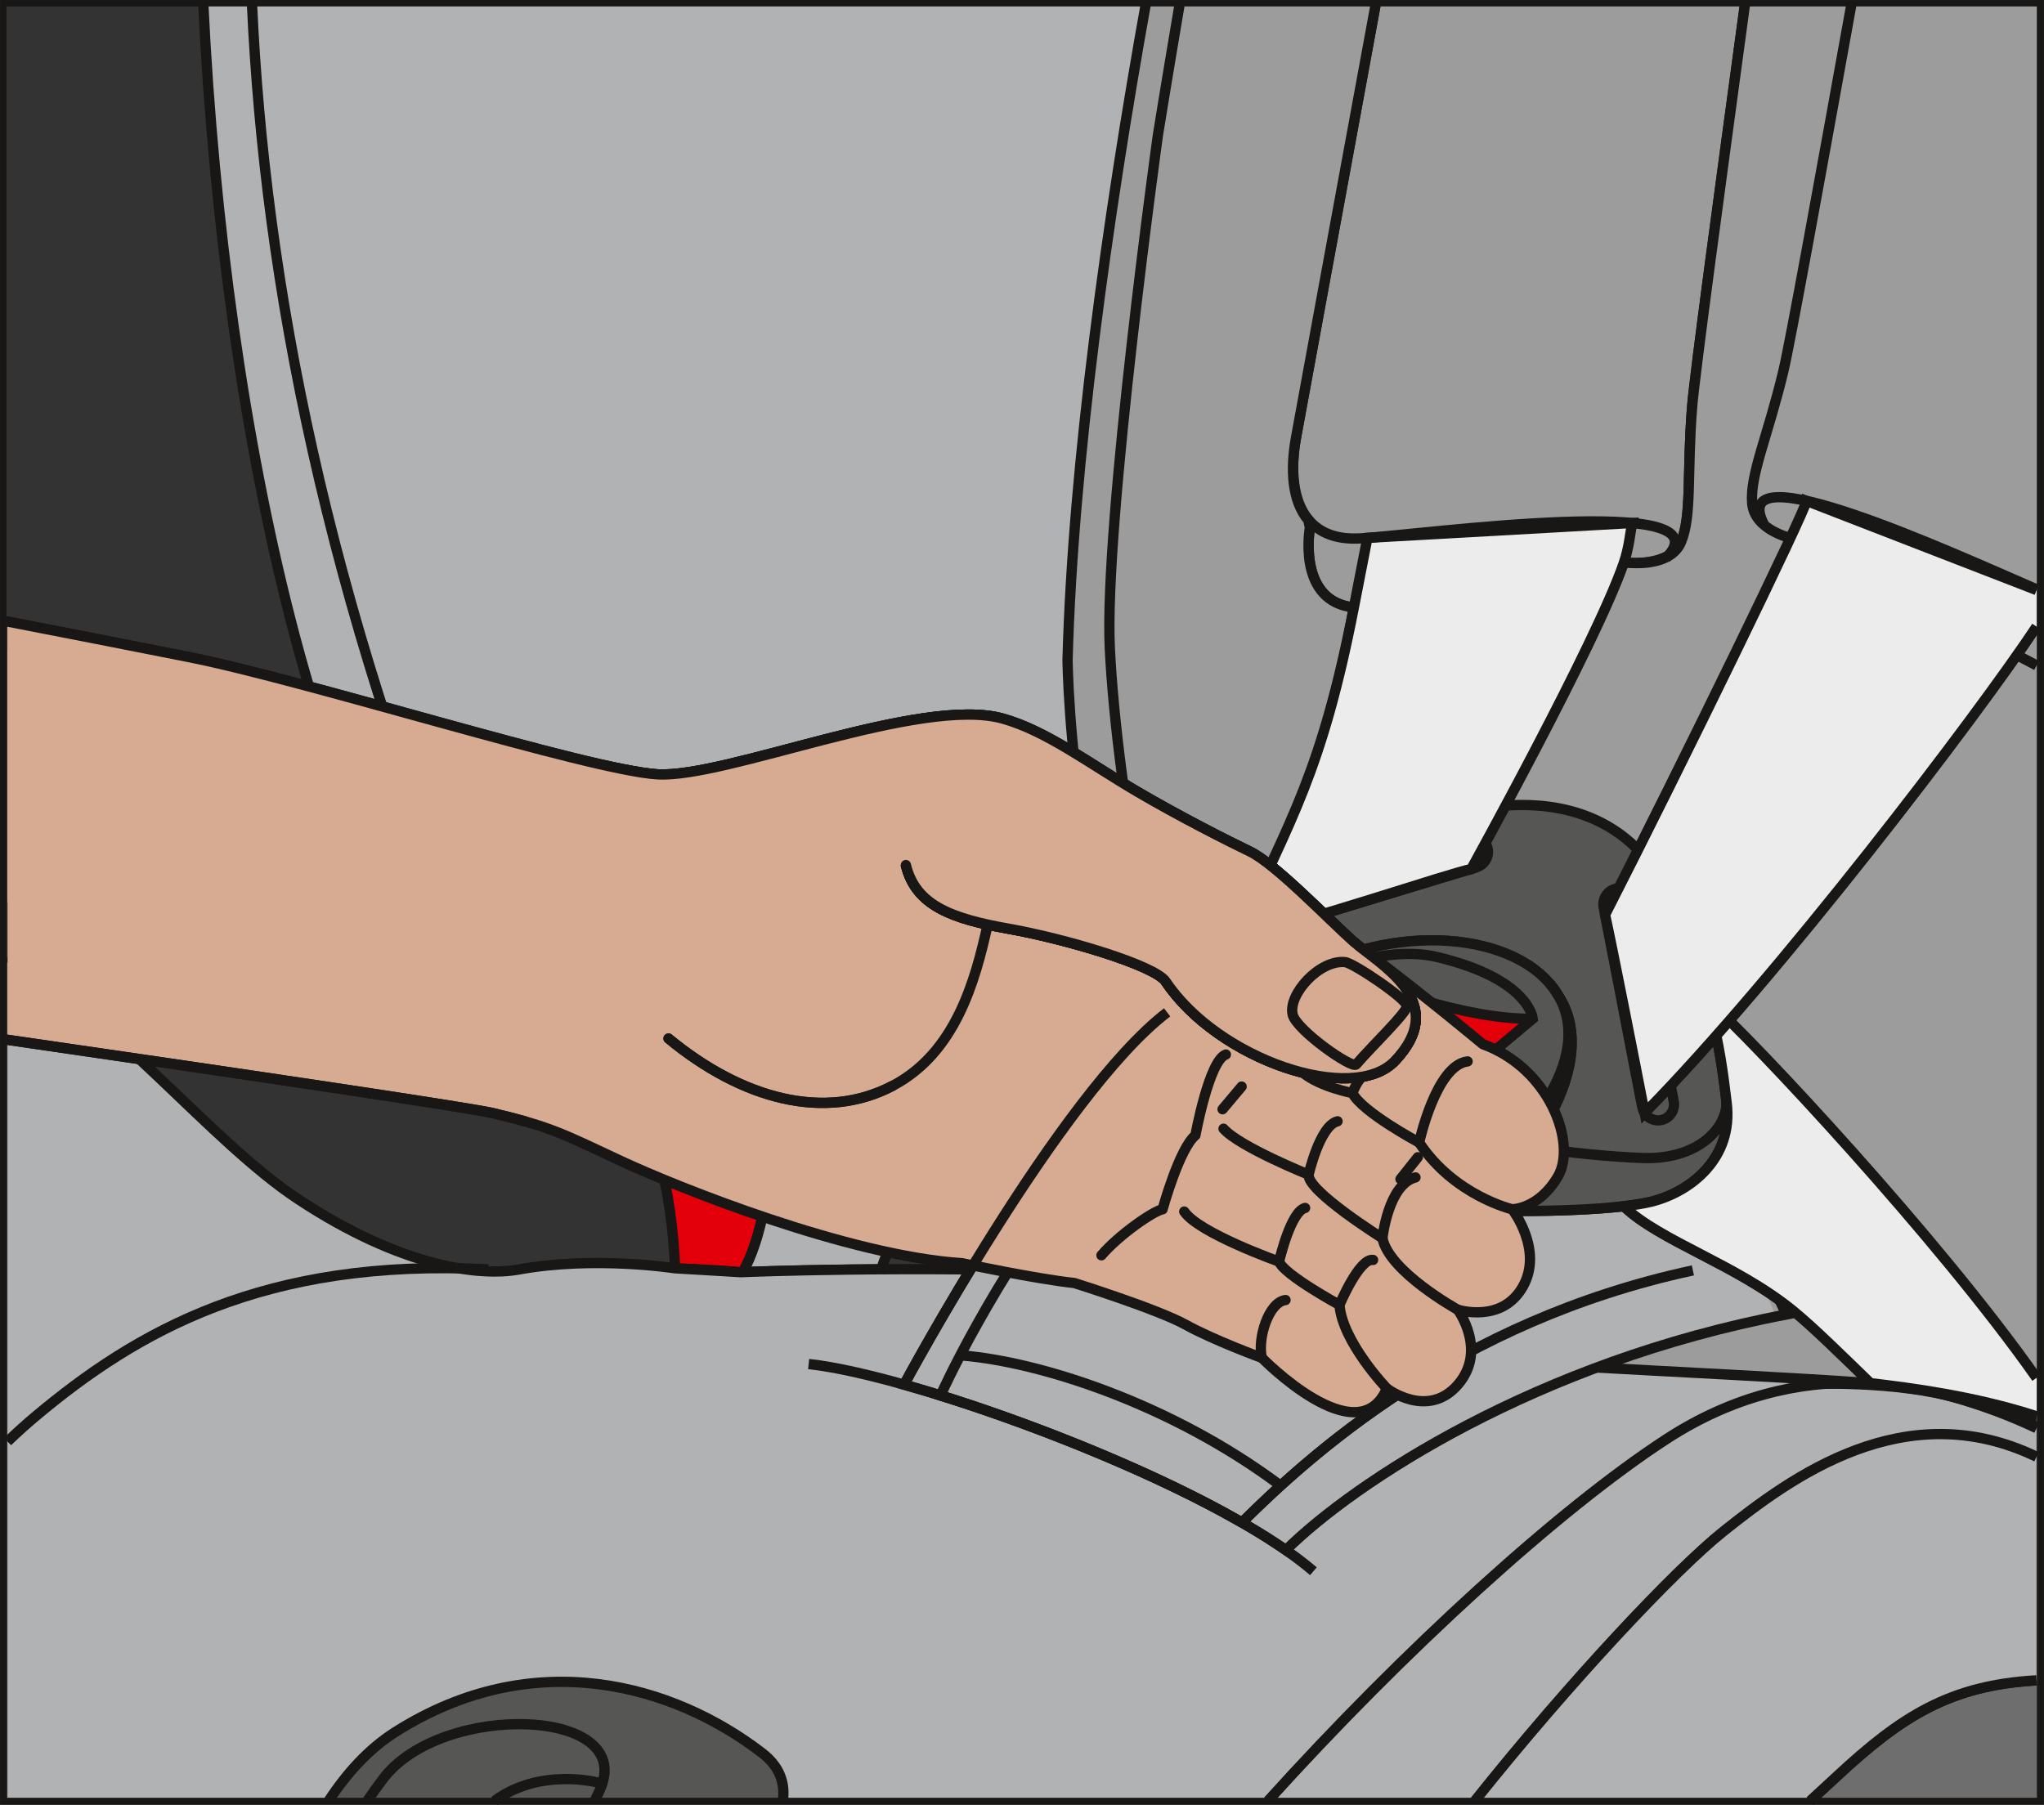 <?xml version="1.0" encoding="UTF-8"?>
<!DOCTYPE svg PUBLIC "-//W3C//DTD SVG 1.1//EN" "http://www.w3.org/Graphics/SVG/1.1/DTD/svg11.dtd">
<!-- Creator: CorelDRAW 2018 (64-Bit) -->
<svg xmlns="http://www.w3.org/2000/svg" xml:space="preserve" width="27.999mm" height="24.731mm" version="1.1" style="shape-rendering:geometricPrecision; text-rendering:geometricPrecision; image-rendering:optimizeQuality; fill-rule:evenodd; clip-rule:evenodd"
viewBox="0 0 391.47 345.79"
 xmlns:xlink="http://www.w3.org/1999/xlink">
 <rect x="0" y="0" width="391.47" height="345.79" fill="#333333" stroke="none"/>
 <defs>
  <style type="text/css">
   <![CDATA[
    .str4 {stroke:#181716;stroke-width:1.23;stroke-miterlimit:4}
    .str0 {stroke:#181716;stroke-width:1.97;stroke-miterlimit:10}
    .str1 {stroke:#181716;stroke-width:1.97;stroke-miterlimit:4}
    .str3 {stroke:#181716;stroke-width:1.97;stroke-linecap:round;stroke-linejoin:round;stroke-miterlimit:10}
    .str2 {stroke:#181716;stroke-width:1.97;stroke-linecap:round;stroke-linejoin:round;stroke-miterlimit:4}
    .fil1 {fill:none;fill-rule:nonzero}
    .fil5 {fill:#37AA32;fill-rule:nonzero}
    .fil6 {fill:#565655;fill-rule:nonzero}
    .fil2 {fill:#6E6E6E;fill-rule:nonzero}
    .fil4 {fill:#9C9C9D;fill-rule:nonzero}
    .fil3 {fill:#B1B2B3;fill-rule:nonzero}
    .fil8 {fill:#D6AB92;fill-rule:nonzero}
    .fil0 {fill:#E3000B;fill-rule:nonzero}
    .fil7 {fill:#ECECEC;fill-rule:nonzero}
   ]]>
  </style>
 </defs>
 <g id="Слой_x0020_1">
  <path class="fil0" d="M92.64 197.58c-5.28,-7.97 -0.36,-25.34 21.51,-32.44 24.36,-7.92 30.26,0.18 33.17,33.54 2.92,33.35 -5.1,45.02 -5.1,45.02l-0.86 -0.02c0,0 -3.15,-0.39 -12.08,-0.71 0,0 -0.7,-27.18 -9.2,-28.43 -5.56,-0.82 -8.48,0.18 -8.48,0.18 0,0 -9.3,-2.55 -18.96,-17.14z"/>
  <path class="fil1 str0" d="M92.64 197.58c-5.28,-7.97 -0.36,-25.34 21.51,-32.44 24.36,-7.92 30.26,0.18 33.17,33.54 2.92,33.35 -5.1,45.02 -5.1,45.02l-0.86 -0.02c0,0 -3.15,-0.39 -12.08,-0.71 0,0 -0.7,-27.18 -9.2,-28.43 -5.56,-0.82 -8.48,0.18 -8.48,0.18 0,0 -9.3,-2.55 -18.96,-17.14z"/>
  <path class="fil1 str0" d="M390.05 321.89c-16.58,0.93 -25.88,6.89 -38.19,18.33 -1.76,1.64 -3.48,3.22 -5.16,4.77"/>
  <path class="fil1 str0" d="M112.99 211.84c7.46,-3.28 20.77,-24.27 22.34,-31.63"/>
  <path class="fil2" d="M390.05 321.89c-16.58,0.93 -25.88,6.89 -38.19,18.33 -1.76,1.64 -3.48,3.22 -5.16,4.77l43.36 0 0 -23.1z"/>
  <path class="fil1 str0" d="M390.05 321.89c-16.58,0.93 -25.88,6.89 -38.19,18.33 -1.76,1.64 -3.48,3.22 -5.16,4.77"/>
  <path class="fil1 str0" d="M304.26 269.71l11.71 -4.41c14.9,-6.19 10.63,-18.59 5.42,-24.18 -11.49,-12.3 -30.78,-17.21 -41.57,-16.31 -4.78,0.39 -12.22,1.73 -17.7,7.41l-8.21 2.59 -1.06 -0.23c-7.04,-1.48 -12.47,-2.36 -12.47,-2.36 -26,5.96 -36.65,20.81 -40.67,25.34 0,0 2.73,-2.79 7.84,-4.58 7.88,-2.75 27.68,-3.65 60.84,15.6 0,0 23.99,-4.51 35.86,1.14z"/>
  <path class="fil3" d="M193.89 234.8c-9.03,-2.26 -14.43,8.33 -14.43,8.33l-0.08 0c10.15,0.03 21.93,0.22 34.75,0.66 1.42,-1.02 2.99,-2.04 4.66,-3.03 -2.19,1.26 -3.54,2.15 -3.54,2.15 0,0 -12.33,-5.86 -21.36,-8.12z"/>
  <path class="fil1 str0" d="M193.89 234.8c-9.03,-2.26 -14.43,8.33 -14.43,8.33l-0.08 0c10.15,0.03 21.93,0.22 34.75,0.66 1.42,-1.02 2.99,-2.04 4.66,-3.03 -2.19,1.26 -3.54,2.15 -3.54,2.15 0,0 -12.33,-5.86 -21.36,-8.12z"/>
  <path class="fil3" d="M232.2 234.61c2.31,-0.79 4.74,-1.52 7.36,-2.16 -0.01,0 -0.02,-0.01 -0.02,-0.01 -2.57,0.6 -5.02,1.34 -7.34,2.17z"/>
  <path class="fil1 str0" d="M232.2 234.61c2.31,-0.79 4.74,-1.52 7.36,-2.16 -0.01,0 -0.02,-0.01 -0.02,-0.01 -2.57,0.6 -5.02,1.34 -7.34,2.17z"/>
  <path class="fil3" d="M38.92 0.62c4.05,83.91 23.56,167.91 51.77,192.53l0.22 -0.03c-1.54,-8.8 4.86,-22 23.23,-27.98 24.36,-7.92 30.26,0.18 33.18,33.54 2.92,33.35 -5.1,45.02 -5.1,45.02 0,0 10.41,-0.45 27.22,-0.55l-0.66 0c0,0 4.96,-18.68 25.37,-21.92 9.09,-1.45 23.53,-0.24 36.91,1.78 -25.55,-34.29 -26.18,-96.59 -26.18,-96.59 0.99,-37.38 7.7,-85.08 15.01,-125.8l-180.97 0z"/>
  <path class="fil1 str0" d="M38.92 0.62c4.05,83.91 23.56,167.91 51.77,192.53l0.22 -0.03c-1.54,-8.8 4.86,-22 23.23,-27.98 24.36,-7.92 30.26,0.18 33.18,33.54 2.92,33.35 -5.1,45.02 -5.1,45.02 0,0 10.41,-0.45 27.22,-0.55l-0.66 0c0,0 4.96,-18.68 25.37,-21.92 9.09,-1.45 23.53,-0.24 36.91,1.78 -25.55,-34.29 -26.18,-96.59 -26.18,-96.59 0.99,-37.38 7.7,-85.08 15.01,-125.8"/>
  <path class="fil3" d="M231.36 234.89c-1.82,0.67 -3.56,1.37 -5.14,2.08 1.64,-0.73 3.31,-1.43 5.14,-2.08z"/>
  <path class="fil1 str0" d="M231.36 234.89c-1.82,0.67 -3.56,1.37 -5.14,2.08 1.64,-0.73 3.31,-1.43 5.14,-2.08z"/>
  <path class="fil3" d="M223.07 238.47c-1.33,0.67 -2.54,1.3 -3.57,1.87 1.11,-0.65 2.34,-1.26 3.57,-1.87z"/>
  <path class="fil1 str0" d="M223.07 238.47c-1.33,0.67 -2.54,1.3 -3.57,1.87 1.11,-0.65 2.34,-1.26 3.57,-1.87z"/>
  <path class="fil4" d="M310.56 107.88l0.49 -0.1c0,0 0.21,0.02 0.31,0.03l0.11 -0.03c0,0 0.33,0.03 0.77,0.06 1.47,0.05 4.06,-0.01 6.32,-0.94l0.08 0.01c0.02,-0.02 0.02,-0.04 0.04,-0.06 1.41,-0.61 2.65,-1.52 3.28,-3.01 2.1,-5.03 1.11,-13.1 2.12,-25.88 0.46,-5.91 5.17,-40.68 10.15,-77.34l-70.72 0c-7.09,38.47 -14.3,77.79 -15.28,83.13 -1.11,6.07 -0.71,12.19 2.45,15.89l0.23 1.24c0,0 -2.49,13.5 7.45,15.35l0.54 0 0.42 0 51.23 -8.36z"/>
  <path class="fil1 str0" d="M310.56 107.88l0.49 -0.1c0,0 0.21,0.02 0.31,0.03l0.11 -0.03c0,0 0.33,0.03 0.77,0.06 1.47,0.05 4.06,-0.01 6.32,-0.94l0.08 0.01c0.02,-0.02 0.02,-0.04 0.04,-0.06 1.41,-0.61 2.65,-1.52 3.28,-3.01 2.1,-5.03 1.11,-13.1 2.12,-25.88 0.46,-5.91 5.17,-40.68 10.15,-77.34m-70.72 0c-7.09,38.47 -14.3,77.79 -15.28,83.13 -1.11,6.07 -0.71,12.19 2.45,15.89l0.23 1.24c0,0 -2.49,13.5 7.45,15.35l0.54 0 0.42 0 51.23 -8.36"/>
  <path class="fil5" d="M240.39 232.21l13.53 2.58 -1.06 -0.23c-7.04,-1.49 -12.47,-2.36 -12.47,-2.36z"/>
  <path class="fil1 str0" d="M240.39 232.21l13.53 2.58 -1.06 -0.23c-7.04,-1.49 -12.47,-2.36 -12.47,-2.36z"/>
  <path class="fil4" d="M259.32 116.23l-0.53 0 -0.42 0c-9.94,-1.85 -7.49,-15.17 -7.49,-15.17l-0.31 -1.41c-3.17,-3.71 -3.45,-9.83 -2.34,-15.89 0.98,-5.34 8.19,-44.66 15.28,-83.13l-44.04 0c-7.31,40.72 -14.02,88.42 -15.01,125.8 0,0 0.63,62.21 26.12,96.52 3.15,0.47 6.21,0.99 9.17,1.52 2.74,-23.81 13.42,-76.57 19.59,-108.23z"/>
  <path class="fil1 str0" d="M259.32 116.23l-0.53 0 -0.42 0c-9.94,-1.85 -7.49,-15.17 -7.49,-15.17l-0.31 -1.41c-3.17,-3.71 -3.45,-9.83 -2.34,-15.89 0.98,-5.34 8.19,-44.66 15.28,-83.13m-44.04 0c-7.31,40.72 -14.02,88.42 -15.01,125.8 0,0 0.63,62.21 26.12,96.52 3.15,0.47 6.21,0.99 9.17,1.52 2.74,-23.81 13.42,-76.57 19.59,-108.23"/>
  <path class="fil3" d="M390.05 273.34c-5.17,-2.24 -10.2,-4.05 -14.76,-5.41 -12.1,-3.59 -29.19,-2.82 -29.19,-2.82 -5.54,-7.93 -71.33,-4.82 -71.33,-4.82 -33.16,-19.25 -59.34,-10.08 -67.22,-7.33 -5.11,1.79 -7.84,4.58 -7.84,4.58 2.22,-2.51 6.62,-8.18 14.4,-13.76 -41.33,-1.44 -71.9,-0.1 -71.9,-0.1l-0.39 0.01c-7.66,-0.47 -12.55,-0.74 -12.55,-0.74 0,0 -15.39,-2.42 -29.92,0.23 -7.42,1.35 -22.42,-0.37 -42.21,-13.44 -16.9,-11.17 -35.32,-35.14 -55.72,-46.49l0 161.73 345.26 0c1.69,-1.55 3.41,-3.13 5.17,-4.77 12.31,-11.44 21.62,-17.39 38.19,-18.33l0 -48.55z"/>
  <path class="fil1 str0" d="M390.05 273.34c-5.17,-2.24 -10.2,-4.05 -14.76,-5.41 -12.1,-3.59 -29.19,-2.82 -29.19,-2.82 -5.54,-7.93 -71.33,-4.82 -71.33,-4.82 -33.16,-19.25 -59.34,-10.08 -67.22,-7.33 -5.11,1.79 -7.84,4.58 -7.84,4.58 2.22,-2.51 6.62,-8.18 14.4,-13.76 -41.33,-1.44 -71.9,-0.1 -71.9,-0.1l-0.39 0.01c-7.66,-0.47 -12.55,-0.74 -12.55,-0.74 0,0 -15.39,-2.42 -29.92,0.23 -7.42,1.35 -22.42,-0.37 -42.21,-13.44 -16.9,-11.17 -35.32,-35.14 -55.72,-46.49m345.26 161.73c1.69,-1.55 3.41,-3.13 5.17,-4.77 12.31,-11.44 21.62,-17.39 38.19,-18.33"/>
  <path class="fil4" d="M334.23 0.62c-4.98,36.65 -9.69,71.43 -10.15,77.33 -1.01,12.78 -0.01,20.85 -2.12,25.88 -1.74,4.16 -7.59,4.13 -9.72,4 -0.45,-0.01 -1.02,-0.04 -1.19,-0.06l-0.49 0.1c-42.18,24.1 -31.68,89.01 -33.66,103.14 0,0 9.88,20.89 9.74,20.87l-14.38 27.76c10.52,1.58 80.39,4.38 90.98,5.81 10.79,1.45 19.46,3.52 26.82,5.93l0 -270.76 -55.82 0z"/>
  <path class="fil1 str0" d="M334.23 0.62c-4.98,36.65 -9.69,71.43 -10.15,77.33 -1.01,12.78 -0.01,20.85 -2.12,25.88 -1.74,4.16 -7.59,4.13 -9.72,4 -0.45,-0.01 -1.02,-0.04 -1.19,-0.06l-0.49 0.1c-42.18,24.1 -31.68,89.01 -33.66,103.14 0,0 9.88,20.89 9.74,20.87l-14.38 27.76c10.52,1.58 80.39,4.38 90.98,5.81 10.79,1.45 19.46,3.52 26.82,5.93"/>
  <path class="fil4" d="M354.63 0.62c-6.15,34.05 -11.78,65.08 -13.08,70.51 -2.99,12.47 -6.42,19.84 -5.97,25.26 0.45,5.44 8.16,6.88 8.16,6.88l0.61 0.15 45.71 24.05 0 -126.87 -35.42 0z"/>
  <path class="fil1 str0" d="M354.63 0.62c-6.15,34.05 -11.78,65.08 -13.08,70.51 -2.99,12.47 -6.42,19.84 -5.97,25.26 0.45,5.44 8.16,6.88 8.16,6.88l0.61 0.15 45.71 24.05"/>
  <path class="fil1 str1" d="M1.43 276.13c1.88,-1.79 3.7,-3.43 5.42,-4.87 19.19,-16.07 43.6,-30.35 86.65,-28.11"/>
  <path class="fil1 str1" d="M282.45 344.99c18.43,-23.11 38.44,-44.31 47.59,-51.62 13.02,-10.4 34.8,-26.46 60.01,-14.32"/>
  <path class="fil1 str0" d="M242.83 344.99c26.04,-28.83 55.79,-55.96 76.34,-69.33 25.2,-16.39 50.58,-11.63 70.88,-2.09"/>
  <path class="fil1 str1" d="M248.04 186.04c-0.94,-3.85 5.16,-10.56 10.05,-10.04 1.6,0.17 11.98,7.13 11.84,8.47 -0.14,1.34 -6.64,7.55 -9.72,11.13 -0.78,0.91 -11.44,-6.57 -12.17,-9.56z"/>
  <path class="fil1 str1" d="M290.07 223.34c0,0 -11.11,-2.61 -17.82,-12.78 0,0 -10.92,-5.82 -12.78,-9.48 0,0 -6.16,-1.16 -9.47,-3.89"/>
  <path class="fil1 str1" d="M272.25 210.55c0,0 3.22,-14.83 9.28,-15.54"/>
  <path class="fil1 str1" d="M259.47 201.08c0,0 1.09,-2.93 2.15,-3.17"/>
  <path class="fil1 str1" d="M279.64 242.58c0,0 -13.16,-7.26 -14.42,-13.7 0,0 -14.47,-9.05 -14.14,-12.17 0,0 -13.21,-5.31 -16.29,-8.79"/>
  <path class="fil1 str1" d="M265.22 228.88c0,0 1.08,-10.29 6.32,-11.64"/>
  <path class="fil1 str1" d="M251.08 216.71c0,0 2.14,-9.39 5.54,-10.22"/>
  <path class="fil1 str1" d="M266.07 257.66c0,0 -8.5,-8.87 -9.08,-15.99 0,0 -10.63,-5.79 -11.57,-8.3 0,0 -15.44,-5.49 -18.15,-9.59"/>
  <path class="fil1 str1" d="M256.99 241.68c0,0 3.79,-9.06 6.44,-8.63"/>
  <path class="fil1 str1" d="M245.42 233.38c0.27,-1.17 2.37,-9.66 4.99,-10.29"/>
  <path class="fil1 str1" d="M242.12 251.81c-0.87,-3.7 1.28,-10.68 4.54,-11.08"/>
  <path class="fil1 str1" d="M211.41 232.16c3.41,-3.99 10.04,-8.54 11.71,-8.82 0,0 3.19,-11.64 6.29,-14.18 0,0 2.62,-14.37 5.83,-15.47"/>
  <path class="fil3" d="M316.25 230.19c-7.32,1.82 -26.87,2.12 -34.99,1.42l-0 -0.01c-2,1.56 -4.1,3.02 -6.29,4.34 -6.63,4 -13.58,6.34 -20.12,7.18l3.11 -5.59c-13.86,3.07 -26.62,-0.44 -31.83,-9.14 -3.99,-6.64 -2.73,-14.91 2.38,-22.92 0,0 -3.06,-5.24 -4.98,-11.56 -20.49,15.68 -50.38,71.32 -50.38,71.32 22.98,6.47 55.54,19.48 73.13,31.7 13.02,-12.89 45.72,-36.02 93.66,-45.13l-11.79 -29.54c-2.87,4.21 -7.58,6.85 -11.9,7.92z"/>
  <path class="fil1 str1" d="M316.25 230.19c-7.32,1.82 -26.87,2.12 -34.99,1.42l-0 -0.01c-2,1.56 -4.1,3.02 -6.29,4.34 -6.63,4 -13.58,6.34 -20.12,7.18l3.11 -5.59c-13.86,3.07 -26.62,-0.44 -31.83,-9.14 -3.99,-6.64 -2.73,-14.91 2.38,-22.92 0,0 -3.06,-5.24 -4.98,-11.56 -20.49,15.68 -50.38,71.32 -50.38,71.32 22.98,6.47 55.54,19.48 73.13,31.7 13.02,-12.89 47.91,-36.02 95.85,-45.13l-13.98 -29.54c-2.87,4.21 -7.58,6.85 -11.9,7.92z"/>
  <path class="fil6" d="M320.07 172.34c-8.41,-18.97 -26.03,-18.3 -31.18,-18.07 -11.88,0.52 -53.91,12.98 -63.33,21.55 -9.41,8.56 2.95,29.66 2.95,29.66l0 0c4.14,-6.49 10.82,-12.8 19.33,-17.93 18.99,-11.45 43.28,-9.03 50.49,2.99 7.53,10.97 -1.69,29.1 -17.08,41.08l0 0c8.11,0.7 27.67,0.4 34.99,-1.42 7.31,-1.81 15.76,-8.12 14.44,-18.93 -1,-8.1 -2.21,-19.94 -10.62,-38.92z"/>
  <path class="fil1 str1" d="M320.07 172.34c-8.41,-18.97 -26.03,-18.3 -31.18,-18.07 -11.88,0.52 -53.91,12.98 -63.33,21.55 -9.41,8.56 2.95,29.66 2.95,29.66l0 0c4.14,-6.49 10.82,-12.8 19.33,-17.93 18.99,-11.45 43.28,-9.03 50.49,2.99 7.53,10.97 -1.69,29.1 -17.08,41.08l0 0c8.11,0.7 27.67,0.4 34.99,-1.42 7.31,-1.81 15.76,-8.12 14.44,-18.93 -1,-8.1 -2.21,-19.94 -10.62,-38.92z"/>
  <path class="fil1 str0" d="M222.62 180.63c0.96,4.79 6.86,14.3 12.03,17.21"/>
  <path class="fil1 str0" d="M293.12 219.59c6.91,1.26 15.9,2.02 21.35,2.23 10.55,0.4 16.1,-5.49 16.21,-10.56"/>
  <path class="fil1 str0" d="M313.36 173.78l-0.22 -1.13c-0.32,-1.66 -1.92,-2.75 -3.58,-2.43 -1.65,0.32 -2.74,1.93 -2.42,3.59l7.18 37.19 0.02 -0 0.22 1.13c0.32,1.67 1.92,2.75 3.58,2.43 1.66,-0.33 2.74,-1.93 2.42,-3.59l-7.18 -37.19 -0.02 0z"/>
  <path class="fil1 str0" d="M281.76 166.46l1.1 -0.36c1.61,-0.52 2.49,-2.25 1.97,-3.86 -0.52,-1.61 -2.24,-2.5 -3.85,-1.98l-44.29 13.38 0.01 0.02 -1.1 0.36c-1.6,0.52 -2.49,2.24 -1.97,3.85 0.52,1.62 2.24,2.5 3.84,1.98l44.29 -13.38 -0.01 -0.02z"/>
  <path class="fil1 str1" d="M154.87 261.29c20.51,2.18 76.72,22.58 96.68,39.69"/>
  <path class="fil1 str1" d="M237.83 291.67l0 0c12.66,-12.53 40.79,-38.52 86.4,-48.32"/>
  <path class="fil1 str1" d="M207.77 222.34c-18.14,23.53 -27.59,44.87 -27.59,44.87l0 0"/>
  <path class="fil1 str1" d="M180.4 266.77l-0.23 0.43 -0.03 0.11c18.66,5.83 41.48,15 57.7,24.33l-0.01 0.03c6.89,-6.83 18.39,-17.65 34.81,-27.68l0.01 0.03c-23.7,-21.06 -57.04,-30.8 -72.48,-30.64l-0.02 -0.01"/>
  <path class="fil7" d="M226.15 228.43l-7.1 7.74c9.87,2.55 21.33,6.86 32.43,13.02l6.48 -11.65c-13.83,3.06 -26.58,-0.43 -31.81,-9.11z"/>
  <path class="fil1 str1" d="M226.15 228.43l-7.1 7.74c9.87,2.55 21.33,6.86 32.43,13.02l6.48 -11.65c-13.83,3.06 -26.58,-0.43 -31.81,-9.11z"/>
  <path class="fil1 str1" d="M263.26 269.68c-22.44,-18.8 -52.37,-27.97 -68.04,-28.62"/>
  <path class="fil6" d="M298.34 190.54c-7.21,-12.02 -31.49,-14.45 -50.49,-2.99 -19,11.47 -28.92,28.82 -21.72,40.85 5.21,8.7 17.98,12.21 31.84,9.14l-3.11 5.6c6.54,-0.85 13.49,-3.19 20.12,-7.19 19,-11.46 31.87,-33.01 23.36,-45.41z"/>
  <path class="fil0" d="M257.81 184.83c2.29,2.48 22.58,11.52 35.69,10.03l-10.14 8.82 -33.4 -12.73c0,0 5.95,-4.74 7.85,-6.12z"/>
  <path class="fil1 str1" d="M298.34 190.54c-7.21,-12.02 -31.49,-14.45 -50.49,-2.99 -19,11.47 -28.92,28.82 -21.72,40.85 5.21,8.7 17.98,12.21 31.84,9.14l-3.11 5.6c6.54,-0.85 13.49,-3.19 20.12,-7.19 19,-11.46 31.87,-33.01 23.36,-45.41z"/>
  <path class="fil1 str1" d="M257.97 237.54c5.29,-1.17 10.73,-3.3 15.98,-6.47 19.01,-11.46 31.6,-28.52 24.4,-40.54 -0.45,-0.76 -0.97,-1.47 -1.55,-2.14"/>
  <path class="fil1 str0" d="M238.16 200.1l33.56 13.34 21.84 -18.3c0,0 -0.59,-7.6 -18.34,-11.82 -8.18,-1.95 -17.4,1.52 -17.4,1.52l-19.52 14.89 -0.13 0.38z"/>
  <line class="fil1 str0" x1="249.62" y1="191.08" x2="283.37" y2= "203.68" />
  <path class="fil1 str0" d="M257.81 184.83c3.79,4.15 24.05,10.61 35.75,10.3"/>
  <line class="fil1 str0" x1="234.6" y1="204.18" x2="238.25" y2= "199.84" />
  <line class="fil1 str0" x1="272" y1="213.38" x2="268.67" y2= "217.56" />
  <path class="fil1 str1" d="M245.03 284.42c-20.77,-15.5 -45.83,-23.56 -60.78,-24.77"/>
  <path class="fil7" d="M390.05 263.94c-18.74,-26.7 -54.47,-64.88 -62.98,-72.36 2.33,8.45 3.02,14.75 3.63,19.67 1.32,10.82 -7.13,17.12 -14.44,18.94 -0.31,0.07 -0.65,0.15 -1.01,0.22 -0.08,0.02 -0.16,0.04 -0.24,0.05 -0.73,0.14 -1.55,0.28 -2.42,0.39 -0.08,0.01 -0.17,0.03 -0.25,0.03 -0.44,0.06 -0.91,0.11 -1.4,0.18 7.11,6.77 21.48,11.08 32.42,19.98 3.86,3.13 9.68,8.88 14.87,13.91 7.57,0.9 19.89,2.46 31.83,6.35l0 -7.37z"/>
  <path class="fil1 str1" d="M390.05 263.94c-18.74,-26.7 -54.47,-64.88 -62.98,-72.36 2.33,8.45 3.02,14.75 3.63,19.67 1.32,10.82 -7.13,17.12 -14.44,18.94 -0.31,0.07 -0.65,0.15 -1.01,0.22 -0.08,0.02 -0.16,0.04 -0.24,0.05 -0.73,0.14 -1.55,0.28 -2.42,0.39 -0.08,0.01 -0.17,0.03 -0.25,0.03 -0.44,0.06 -0.91,0.11 -1.4,0.18 7.11,6.77 21.48,11.08 32.42,19.98 3.86,3.13 9.68,8.88 14.87,13.91 7.57,0.9 19.89,2.46 31.83,6.35"/>
  <path class="fil7" d="M390.05 120.03c-11.36,17.12 -49.46,67.15 -75.06,93.17 -1.87,-9.7 -6.19,-31.63 -7.58,-37.97 14.92,-29.2 38.41,-77.45 38.58,-79.28l44.06 17.08 0 7.01z"/>
  <path class="fil1 str0" d="M390.05 120.03c-11.36,17.12 -49.46,67.15 -75.06,93.17 -1.87,-9.7 -6.19,-31.63 -7.58,-37.97 14.92,-29.2 38.41,-77.45 38.58,-79.28l44.06 17.08"/>
  <path class="fil1 str0" d="M390.05 112.89c-16.75,-7.26 -59.5,-26.86 -52.26,-12.55"/>
  <path class="fil7 str0" d="M261.89 103.04c-0.73,3.74 -1.59,8.2 -2.57,13.19 -6.18,31.7 -12.15,40.7 -22.38,63.3 13.54,-2.97 40.78,-12.3 44.83,-13.06 0,0 23.87,-43.13 29.21,-58.6 1.08,-3.13 1.22,-5.86 1.64,-7.69l-50.72 2.85z"/>
  <path class="fil1 str0" d="M250.68 99.64c2.04,2.39 5.23,3.77 9.9,3.49 11.94,-0.72 71.03,-8.88 58.48,3.77"/>
  <path class="fil1 str1" d="M48.25 0.62c2.43,53.71 14.57,114.63 42.28,182.11"/>
  <path class="fil1 str1" d="M225.96 0.62c-2.46,14.49 -4.2,25.3 -4.2,25.3 0,0 -10.32,74.45 -9.21,98.16 0.58,12.4 3.09,34.67 7.88,55.47"/>
  <path class="fil6" d="M62.92 344.99c3.45,-5.28 7.68,-9.97 12.77,-13.2 26.6,-16.86 53.38,-9.02 70.3,4.03 3.33,2.57 4.42,5.71 3.94,9.17l-87.01 0z"/>
  <path class="fil1 str0" d="M62.92 344.99c3.45,-5.28 7.68,-9.97 12.77,-13.2 26.6,-16.86 53.38,-9.02 70.3,4.03 3.33,2.57 4.42,5.71 3.94,9.17"/>
  <path class="fil1 str0" d="M113.88 344.99l0.88 -1.84c7.69,-16.12 -30.15,-17.33 -41.41,-2.39 -1.06,1.41 -2.07,2.82 -3.02,4.23"/>
  <path class="fil1 str0" d="M114.51 341.46c0,0 -11.05,-2.95 -19.82,3.53"/>
  <g id="_4526047408">
   <path class="fil8" d="M1.43 199.18c47.03,6.83 88.45,12.98 93.04,14.06 11.1,2.63 13.64,4.1 24.49,9.17 10.85,5.06 43.6,18.16 65.33,19.57 0,0 14.06,3 21.46,3.79 0,0 15.94,5 21.32,7.98 5.38,2.98 14.61,6.36 14.61,6.36 0,0 18.37,18.79 23.94,5.86 0,0 7.76,5.93 13.55,-0.67 5.79,-6.6 0.03,-14.42 0.03,-14.42 0,0 8.4,2.7 12.44,-4.38 4.04,-7.08 -2.02,-14.86 -2.02,-14.86 0,0 5.09,0 8.76,-6.29 3.66,-6.29 -1.57,-20.7 -14.39,-25.33 0,0 -10.66,-8.95 -23.47,-18.59 -0.52,-0.39 -0.99,-0.79 -1.4,-1.16 -4.92,-4.41 -14.91,-14.83 -19.75,-17.16 -4.45,-2.14 -13.43,-6.7 -21.55,-11.46 -9.2,-5.41 -17.42,-11.67 -25.77,-14 -15.71,-4.38 -53.03,11.47 -66.13,10.68 -13.09,-0.79 -89.88,-22.49 -89.88,-22.49l-34.6 -1.14 0 74.48z"/>
   <path class="fil1 str2" d="M1.43 199.18c47.03,6.83 88.45,12.98 93.04,14.06 11.1,2.63 13.64,4.1 24.49,9.17 10.85,5.06 43.6,18.16 65.33,19.57 0,0 14.06,3 21.46,3.79 0,0 15.94,5 21.32,7.98 5.38,2.98 14.61,6.36 14.61,6.36 0,0 18.37,18.79 23.94,5.86 0,0 7.76,5.93 13.55,-0.67 5.79,-6.6 0.03,-14.42 0.03,-14.42 0,0 8.4,2.7 12.44,-4.38 4.04,-7.08 -2.02,-14.86 -2.02,-14.86 0,0 5.09,0 8.76,-6.29 3.66,-6.29 -1.57,-20.7 -14.39,-25.33 0,0 -10.66,-8.95 -23.47,-18.59 -0.52,-0.39 -0.99,-0.79 -1.4,-1.16 -4.92,-4.41 -14.91,-14.83 -19.75,-17.16 -4.45,-2.14 -13.43,-6.7 -21.55,-11.46 -9.2,-5.41 -17.42,-11.67 -25.77,-14 -15.71,-4.38 -53.03,11.47 -66.13,10.68 -13.09,-0.79 -89.88,-22.49 -89.88,-22.49"/>
   <path class="fil1 str2" d="M260.51 181.43c5.67,4.47 16.54,11.35 6.65,21.78 -8.04,8.48 -33.84,-0.16 -43.91,-15.2 -2.07,-3.09 -19.2,-8.18 -30.08,-10.11 -10.89,-1.92 -17.81,-4.44 -19.68,-12.19"/>
   <path class="fil1 str2" d="M171.01 207.96c-13.01,6.89 -28.93,2.58 -42.98,-9.03"/>
   <path class="fil1 str2" d="M226.45 174.66c0.87,-3.96 5.13,-5.9 9.02,-8.73"/>
   <path class="fil1 str2" d="M221.98 172.39c2.67,-4 8.94,-10.26 10.94,-9.96"/>
   <path class="fil1 str2" d="M247.58 194.34c-0.94,-3.85 5.16,-10.56 10.05,-10.04 1.59,0.17 11.98,7.13 11.83,8.47 -0.14,1.34 -6.64,7.55 -9.72,11.13 -0.78,0.91 -11.44,-6.57 -12.17,-9.55z"/>
   <path class="fil1 str2" d="M289.62 231.64c0,0 -11.11,-2.61 -17.82,-12.78 0,0 -10.91,-5.82 -12.78,-9.48 0,0 -6.16,-1.16 -9.47,-3.89"/>
   <path class="fil1 str2" d="M271.8 218.86c0,0 3.22,-14.83 9.28,-15.54"/>
   <path class="fil1 str2" d="M259.02 209.38c0,0 1.09,-2.93 2.15,-3.17"/>
   <path class="fil1 str2" d="M279.19 250.88c0,0 -13.16,-7.26 -14.42,-13.7 0,0 -14.47,-9.05 -14.14,-12.17 0,0 -13.21,-5.31 -16.3,-8.8"/>
   <path class="fil1 str2" d="M264.77 237.18c0,0 1.08,-10.29 6.33,-11.64"/>
   <path class="fil1 str2" d="M250.63 225.01c0,0 2.13,-9.39 5.54,-10.22"/>
   <path class="fil1 str2" d="M265.61 265.96c0,0 -8.5,-8.87 -9.07,-15.99 0,0 -10.64,-5.79 -11.57,-8.3 0,0 -15.44,-5.49 -18.16,-9.59"/>
   <path class="fil1 str2" d="M256.54 249.98c0,0 3.79,-9.06 6.44,-8.63"/>
   <path class="fil1 str2" d="M244.97 241.68c0.27,-1.17 2.37,-9.66 4.99,-10.29"/>
   <path class="fil1 str2" d="M241.67 260.11c-0.87,-3.7 1.28,-10.68 4.54,-11.08"/>
   <path class="fil1 str2" d="M210.95 240.46c3.41,-3.99 10.04,-8.54 11.71,-8.81 0,0 3.19,-11.64 6.29,-14.18 0,0 2.63,-14.37 5.83,-15.47"/>
   <line class="fil1 str3" x1="234.15" y1="212.48" x2="237.8" y2= "208.14" />
   <line class="fil1 str3" x1="271.54" y1="221.68" x2="268.22" y2= "225.86" />
   <path class="fil8" d="M1.43 119.08c10.93,2.11 22.44,4.36 34.6,6.76 22.72,4.49 76.78,21.69 89.87,22.49 13.1,0.79 50.43,-15.06 66.14,-10.68 8.35,2.33 16.57,8.6 25.77,14 8.12,4.76 17.11,9.32 21.56,11.46 4.84,2.32 14.83,12.75 19.75,17.16l1.4 1.16c5.68,4.47 16.54,11.35 6.65,21.78 -8.04,8.48 -33.83,-0.16 -43.91,-15.2 -2.07,-3.09 -19.2,-8.18 -30.08,-10.11 -10.88,-1.93 -17.81,-4.44 -19.68,-12.19l-172.06 7.08 0 -53.71z"/>
   <path class="fil1 str2" d="M1.43 119.06c10.88,2.11 22.39,4.36 34.6,6.78 22.72,4.49 76.78,21.69 89.87,22.49 13.1,0.79 50.43,-15.06 66.14,-10.68 8.35,2.33 16.57,8.6 25.77,14 8.12,4.76 17.11,9.32 21.56,11.46 4.84,2.32 14.83,12.75 19.75,17.16l1.4 1.16c5.68,4.47 16.54,11.35 6.65,21.78 -8.04,8.48 -33.83,-0.16 -43.91,-15.2 -2.07,-3.09 -19.2,-8.18 -30.08,-10.11 -10.88,-1.93 -17.81,-4.44 -19.68,-12.19"/>
   <path class="fil1 str2" d="M226.45 174.66c0.87,-3.96 5.13,-5.9 9.02,-8.73"/>
   <path class="fil1 str2" d="M221.98 172.39c2.67,-4 8.94,-10.26 10.94,-9.96"/>
   <path class="fil1 str2" d="M247.58 194.34c-0.94,-3.85 5.16,-10.56 10.05,-10.04 1.59,0.17 11.98,7.13 11.83,8.47 -0.14,1.34 -6.64,7.55 -9.72,11.13 -0.78,0.91 -11.44,-6.57 -12.17,-9.55z"/>
  </g>
  <path class="fil1 str1" d="M223.53 193.92c-20.49,15.68 -50.38,71.32 -50.38,71.32"/>
  <path class="fil8" d="M125.9 148.33c-13.09,-0.79 -89.88,-22.49 -89.88,-22.49l-34.6 -1.14 0 10.9 124.47 12.73z"/>
  <path class="fil1 str2" d="M1.43 199.18c47.03,6.83 88.45,12.98 93.04,14.06 2.34,0.56 4.29,1.06 6.03,1.55"/>
  <path class="fil1 str2" d="M260.51 181.43c5.67,4.47 16.54,11.35 6.65,21.78 -8.04,8.48 -33.84,-0.16 -43.91,-15.2 -2.07,-3.09 -19.2,-8.18 -30.08,-10.11 -10.89,-1.92 -17.81,-4.44 -19.68,-12.19"/>
  <path class="fil1 str2" d="M189.16 177.11c-2.42,10.98 -6.21,24.53 -18.14,30.85 -13.01,6.89 -28.93,2.58 -42.99,-9.03"/>
  <path class="fil1 str2" d="M226.45 174.66c0.87,-3.96 5.13,-5.9 9.02,-8.73"/>
  <path class="fil1 str2" d="M221.98 172.39c2.67,-4 8.94,-10.26 10.94,-9.96"/>
  <path class="fil1 str2" d="M247.58 194.34c-0.94,-3.85 5.16,-10.56 10.05,-10.04 1.59,0.17 11.98,7.13 11.83,8.47 -0.14,1.34 -6.64,7.55 -9.72,11.13 -0.78,0.91 -11.44,-6.57 -12.17,-9.55z"/>
  <path class="fil8" d="M1.43 119.08c10.93,2.11 22.44,4.36 34.6,6.76 22.72,4.49 76.78,21.69 89.87,22.49 13.1,0.79 50.43,-15.06 66.14,-10.68 8.35,2.33 16.57,8.6 25.77,14 8.12,4.76 17.11,9.32 21.56,11.46 4.84,2.32 14.83,12.75 19.75,17.16l1.4 1.16c5.68,4.47 16.54,11.35 6.65,21.78 -8.04,8.48 -33.83,-0.16 -43.91,-15.2 -2.07,-3.09 -19.2,-8.18 -30.08,-10.11 -10.88,-1.93 -17.81,-4.44 -19.68,-12.19l-172.06 7.08 0 -53.71z"/>
  <path class="fil1 str2" d="M1.43 119.06c10.88,2.11 22.39,4.36 34.6,6.78 22.72,4.49 76.78,21.69 89.87,22.49 13.1,0.79 50.43,-15.06 66.14,-10.68 8.35,2.33 16.57,8.6 25.77,14 8.12,4.76 17.11,9.32 21.56,11.46 4.84,2.32 14.83,12.75 19.75,17.16l1.4 1.16c5.68,4.47 16.54,11.35 6.65,21.78 -8.04,8.48 -33.83,-0.16 -43.91,-15.2 -2.07,-3.09 -19.2,-8.18 -30.08,-10.11 -10.88,-1.93 -17.81,-4.44 -19.68,-12.19"/>
  <path class="fil1 str2" d="M247.58 194.34c-0.94,-3.85 5.16,-10.56 10.05,-10.04 1.59,0.17 11.98,7.13 11.83,8.47 -0.14,1.34 -6.64,7.55 -9.72,11.13 -0.78,0.91 -11.44,-6.57 -12.17,-9.55z"/>
  <polygon class="fil1 str4" points="0.62,344.99 390.85,344.99 390.85,0.62 0.62,0.62 "/>
 </g>
</svg>
